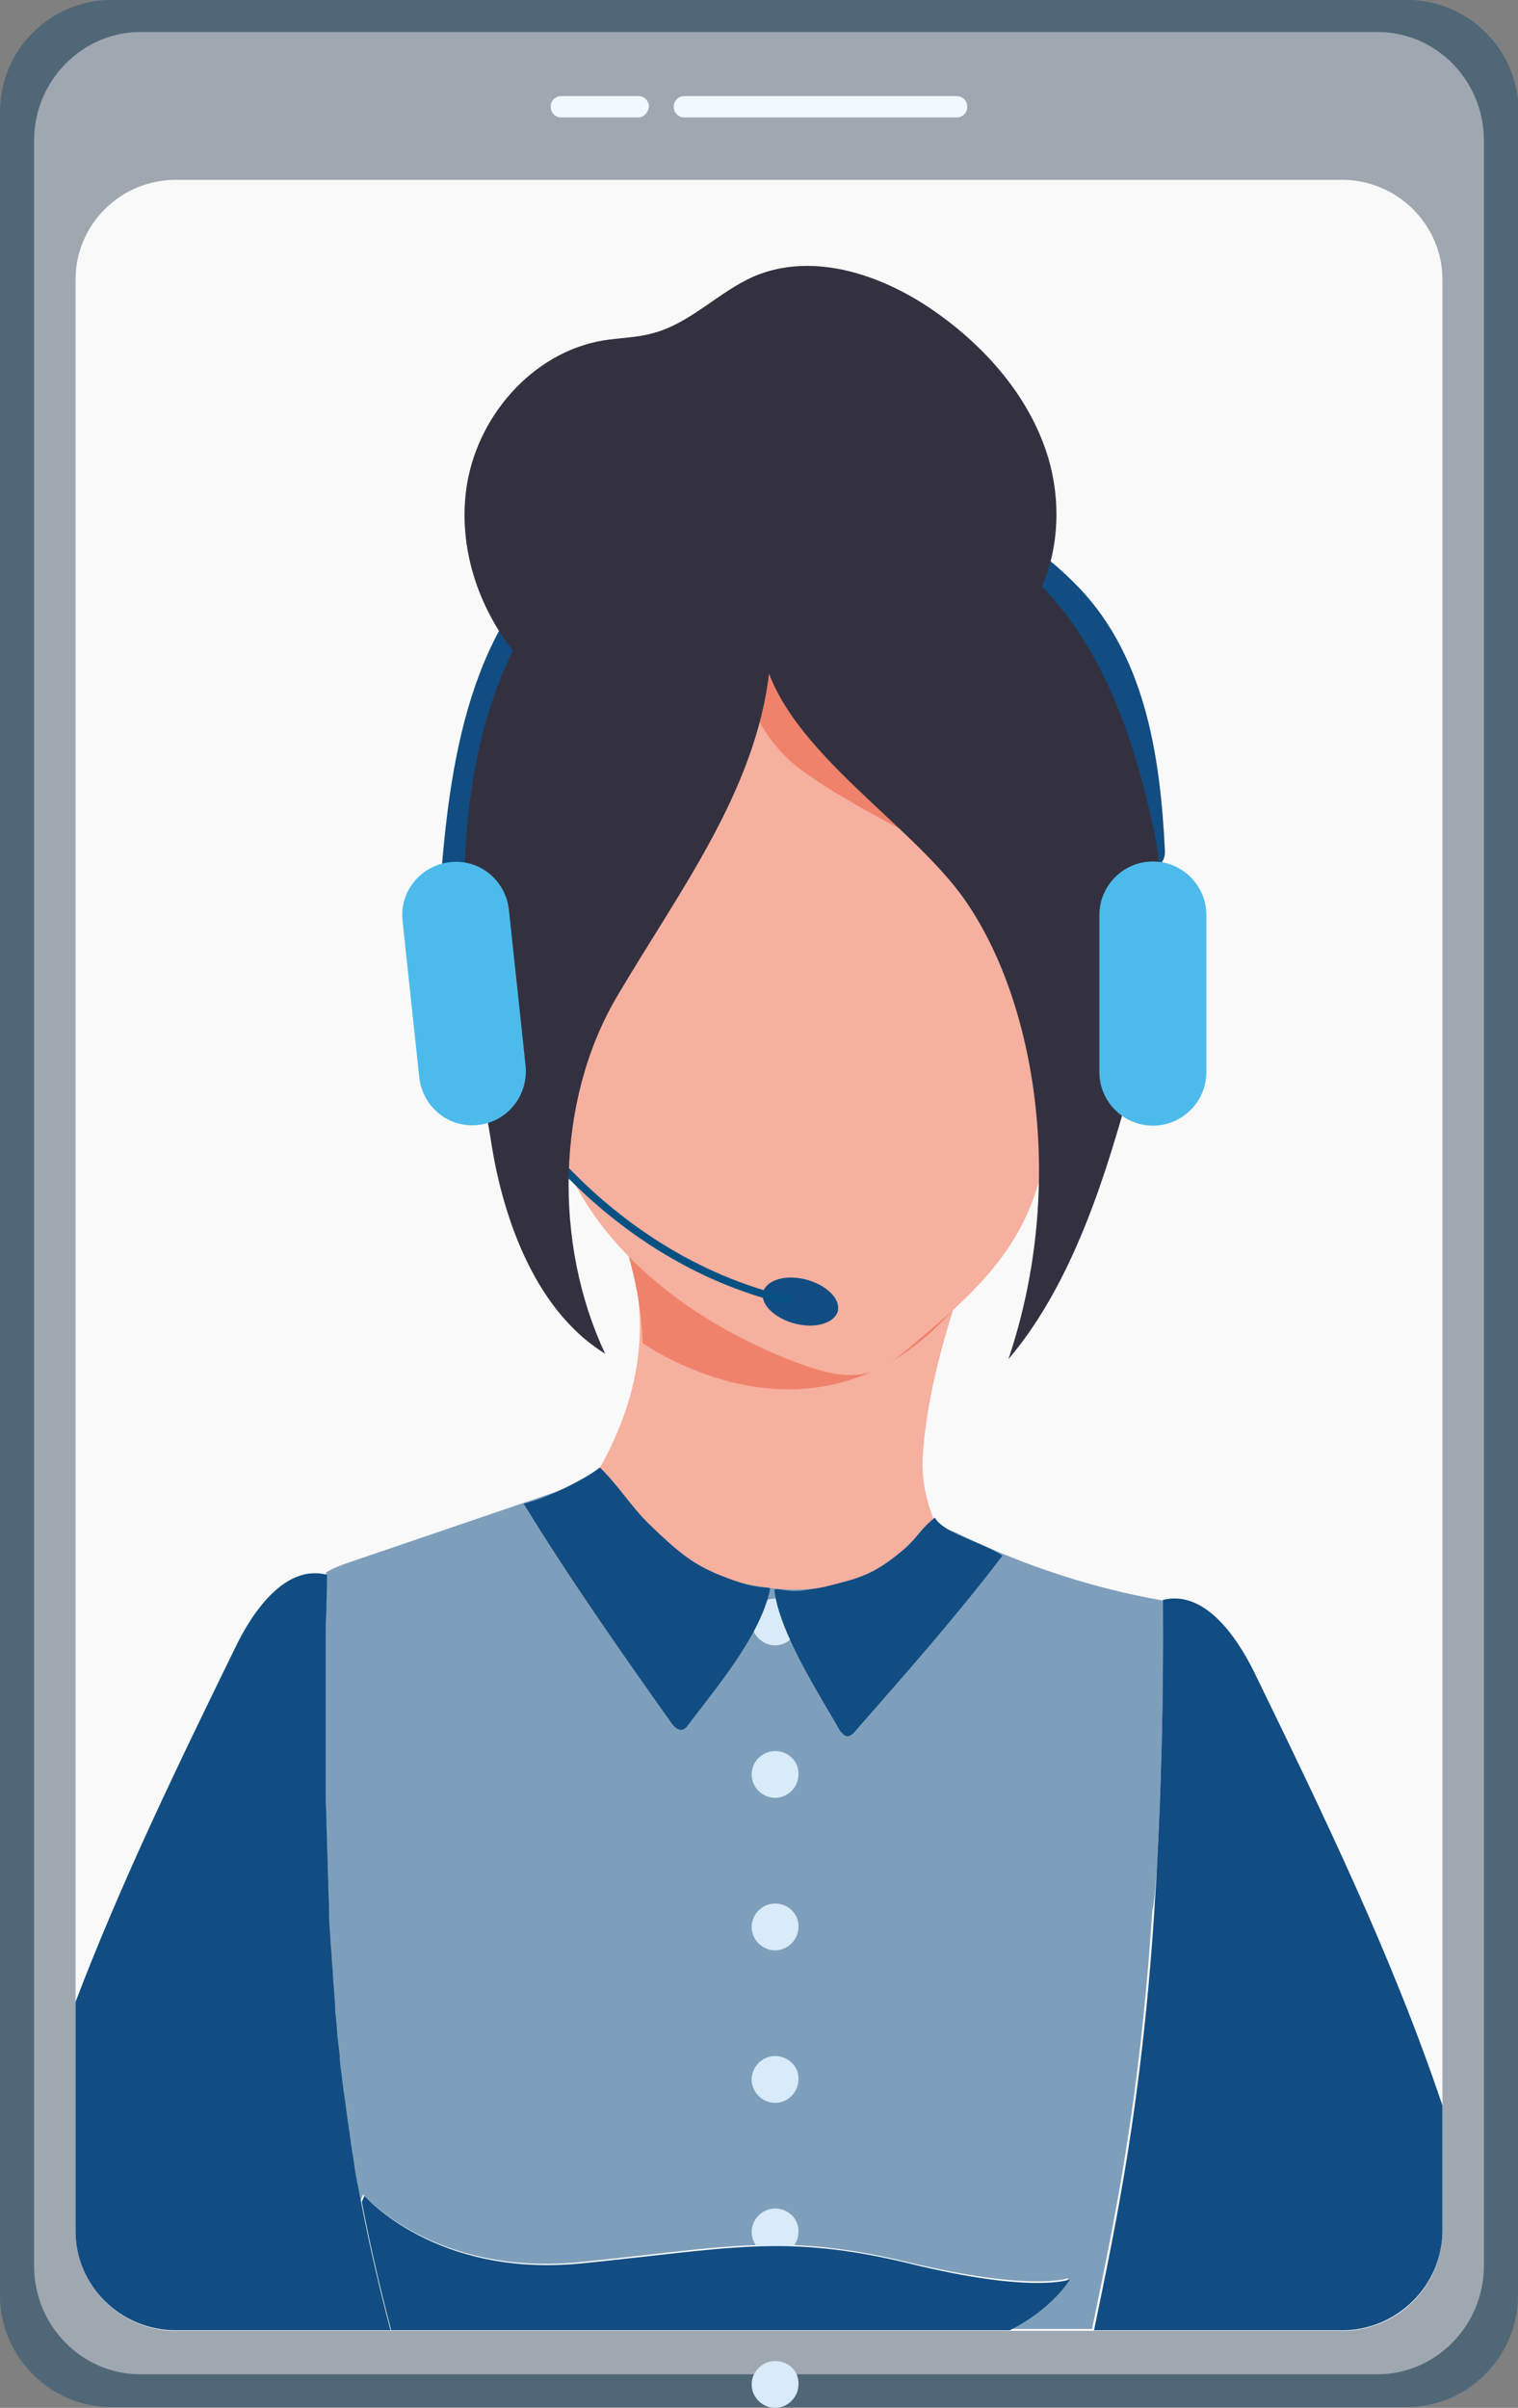 <svg enable-background="new 0 0 227 360" height="360" viewBox="0 0 227 360" width="227" xmlns="http://www.w3.org/2000/svg"><rect x="0" y="0" width="227" height="360" fill="#808080" stroke="none"/><g clip-rule="evenodd" fill-rule="evenodd" transform="translate(0 .386)"><path d="m227 342.8c0 9.2-7.5 16.7-16.7 16.7h-193.6c-9.2 0-16.7-7.5-16.7-16.7v-326.5c0-9.2 7.5-16.7 16.7-16.7h193.7c9.2 0 16.7 7.5 16.7 16.7v326.5z" fill="#506777"/><path d="m221.9 338.4c0 8.9-7.2 16.2-15.9 16.2h-185c-8.8 0-15.9-7.3-15.9-16.2v-317.8c0-8.9 7.2-16.2 15.9-16.2h185c8.8 0 15.9 7.3 15.9 16.2z" fill="#9fa7b1"/><path d="m215.7 333.2c0 8.2-6.7 14.9-15 14.9h-174.4c-8.2 0-15-6.7-15-14.9v-291.8c0-8.2 6.7-14.9 15-14.9h174.4c8.2 0 15 6.7 15 14.9z" fill="#f9f9f9"/></g><path clip-rule="evenodd" d="m86.5 171.3c13.1 20.1 12.5 38-3.8 58.5 8.4 4 20 11.4 27.1 17.4 3.3 2.7 6.4 5.7 10.2 7.6 9 4.6 27.6 0 33.9-7.9-7.6-8.3-16.7-18.2-15.9-29.4s4.5-22 8.2-32.6" fill="#f6b09f" fill-rule="evenodd"/><path clip-rule="evenodd" d="m90.4 178.1s5.4 10.8 5.7 22.7c0 0 25.9 18.6 46.6-5.2l2.9-9.3" fill="#f0826c" fill-rule="evenodd"/><path clip-rule="evenodd" d="m138.9 100.1c9.6-.2 17.8 7.8 20.7 16.6s1.8 18.4.7 27.6c-.7 5.6-1.4 11.3-2.1 16.9-1 7.8-2 15.8-5.8 22.7-3.8 7-10.1 12.3-16.2 17.4-2 1.7-4.1 3.4-6.6 4-3.2.8-6.6-.2-9.7-1.3-17.6-6.4-34.2-19.6-37.6-37.4-1.7-8.8-1.2-65.3-6.1-72.8" fill="#f6b09f" fill-rule="evenodd"/><path clip-rule="evenodd" d="m125.3 196c-.5 1.8-3.3 2.7-6.4 1.9s-5.2-2.9-4.8-4.7c.5-1.8 3.3-2.7 6.4-1.9s5.2 2.9 4.8 4.7" fill="#114d82" fill-rule="evenodd"/><path clip-rule="evenodd" d="m108.7 90.5s.6 17 11.1 24.6c11.2 8.2 25.8 12.9 30.1 19.9s-18.4-42.3-18.4-42.3l-12.1-7.5" fill="#f0826c" fill-rule="evenodd"/><path d="m74.3 161.6s14.3 26.2 44.1 33" fill="none" stroke="#065182" stroke-width="1.13"/><path clip-rule="evenodd" d="m71 140.4c1.1-16.8 2-37.9 14-51.1 10.4-11.4 28.4-16.3 43.3-13 9.7 2.1 20.1 7.3 27.5 14.2 10 9.5 12 23.6 12.6 36.7.2 3.7 6 3.7 5.8 0-.7-14.4-3-29.8-13.8-40.3-9-8.9-22.2-15-34.6-16.9-15.6-2.4-34 3.6-44.8 15.3-13.3 14.4-14.5 36.7-15.7 55.2-.4 3.7 5.4 3.7 5.7-.1" fill="#114d82" fill-rule="evenodd"/><path clip-rule="evenodd" d="m172.6 124.4c-2.8-13.3-7.4-27.1-16.8-36.7 2.6-5.9 2.8-12.9 1-19.1-2.6-8.8-8.9-16.2-16.4-21.6-8-5.8-18.6-9.5-27.6-5.7-5.3 2.3-9.5 7-15.1 8.5-2.5.7-5 .7-7.5 1.1-10.7 1.8-19.1 11.6-20.5 22.4-1.1 8.5 1.7 17.2 7 24-.2.4-.4.8-.6 1.2-7.1 15.5-7.4 33.2-6.1 50.3.6 8.6 2.2 13.8 3.5 22.3 1.5 9.4 5.8 24.4 17 31.3-7.7-16.3-7.4-37.8 1.7-53.3s20.7-30.6 22.8-48.4c4.6 12.3 20.7 22.4 28.6 32.9 11.1 15 16.1 43.2 7.2 69.6 12.2-14.3 16.7-36.5 20-46.7 1.5-4.7 2-9.9 2.5-14.8.4-5.9.5-11.5-.7-17.3" fill="#33313f" fill-rule="evenodd"/><path clip-rule="evenodd" d="m71.5 168.2c-4.4.5-8.3-2.7-8.8-7.1l-2.5-23.4c-.5-4.4 2.7-8.3 7.1-8.8s8.3 2.7 8.8 7.1l2.5 23.4c.4 4.4-2.7 8.3-7.1 8.8" fill="#4cbbec" fill-rule="evenodd"/><path clip-rule="evenodd" d="m172.4 168.3c-4.4 0-8-3.6-8-8v-23.5c0-4.4 3.6-8 8-8s8 3.6 8 8v23.5c0 4.4-3.6 8-8 8" fill="#4cbbec" fill-rule="evenodd"/><path d="m173 279.4c.6-11.4 1-24.4.9-39.6v-.5c-10.3-1.8-20.4-5.1-29.8-9.6-1.6-.8-3.4-1.6-5.2-1.1-1.3.4-2.2 1.6-3.2 2.5-6.5 6.8-16.8 7.8-25.8 5.3s-16.9-8-23.1-15.1l-.3.6c-11.4 3.9-22.9 7.8-34.3 11.7-1.2.4-2.5.9-3.6 1.6h.2v.6c0 1.7-.1 3.4-.1 5 0 1.3-.1 2.6-.1 3.8v4.2 4.2 3.8 4.1 3.7 3.7c0 1.2 0 2.4.1 3.5 0 1.2 0 2.4.1 3.5 0 1.1.1 2.2.1 3.3s.1 2.2.1 3.3.1 2.1.1 3.2c0 1 .1 2 .1 3 .1 1 .1 2 .2 3 .1.9.1 1.9.2 2.8.1 1 .1 1.9.2 2.9.1.9.1 1.8.2 2.6.1.9.2 1.8.2 2.7.1.8.1 1.7.2 2.5.1.9.2 1.7.3 2.5s.2 1.6.2 2.3l.3 2.4c.1.7.2 1.4.3 2.1.1.8.2 1.5.3 2.3.1.7.2 1.3.3 2s.2 1.5.3 2.2c.1.6.2 1.2.3 1.9s.2 1.4.3 2.1c.1.6.2 1.2.3 1.7.1.7.2 1.3.4 2 .1.3.1.6.2.9l.4-.9s10.6 12.3 32.5 10.1 30.2-4.5 48.9 0c18.6 4.5 24.1 2.4 24.1 2.4s-2.6 4.4-9 7.6h12.5c3.3-16 7.1-33.6 9-62.4.4-1.9.5-4.1.7-6.4z" fill="#7e9fbb"/><path d="m26.3 348.4h32.1c-1.5-5.7-3-11.9-4.4-19.2-.1-.3-.1-.6-.2-.9-.1-.6-.2-1.3-.4-2-.1-.6-.2-1.2-.3-1.7-.1-.7-.2-1.4-.3-2.1-.1-.6-.2-1.2-.3-1.9s-.2-1.4-.3-2.2c-.1-.6-.2-1.3-.3-2-.1-.8-.2-1.5-.3-2.3-.1-.7-.2-1.4-.3-2.1-.1-.8-.2-1.6-.3-2.4s-.2-1.5-.2-2.3c-.1-.8-.2-1.7-.3-2.5s-.1-1.6-.2-2.5-.2-1.8-.2-2.7c-.1-.9-.1-1.7-.2-2.6s-.1-1.9-.2-2.9c-.1-.9-.1-1.9-.2-2.8-.1-1-.1-2-.2-3s-.1-2-.1-3c0-1.1-.1-2.1-.1-3.2s-.1-2.2-.1-3.3-.1-2.2-.1-3.3-.1-2.3-.1-3.5-.1-2.3-.1-3.5 0-2.5 0-3.7 0-2.4 0-3.7 0-2.7 0-4.1c0-1.3 0-2.5 0-3.8 0-1.4 0-2.8 0-4.2s0-2.8 0-4.2c0-1.2 0-2.5.1-3.8 0-1.7.1-3.3.1-5v-.6c-.1 0-.1 0-.2 0-6-1.4-10.8 5.3-13.5 10.9-8.5 17.4-17 34.9-23.9 53v34.3c0 8.1 6.7 14.8 15 14.8z" fill="#114d82"/><path d="m215.7 333.5v-18.7c-7.5-22.3-17.8-43.5-28.1-64.7-2.8-5.7-7.6-12.4-13.7-10.9v.1.5c.1 15.2-.3 28.2-.9 39.6-.1 2.3-.3 4.5-.4 6.6-1.9 28.7-5.7 46.4-9 62.4h37.1c8.2 0 15-6.7 15-14.9z" fill="#114d82"/><g clip-rule="evenodd" fill-rule="evenodd"><path d="m115.9 246c1.9 0 3.5-1.6 3.5-3.5s-1.6-3.5-3.5-3.5-3.5 1.6-3.5 3.5 1.6 3.5 3.5 3.5" fill="#d9eaf8"/><path d="m115.9 261.8c-1.9 0-3.5 1.6-3.5 3.5s1.6 3.5 3.5 3.5 3.5-1.6 3.5-3.5c.1-1.9-1.5-3.5-3.5-3.5" fill="#d9eaf8"/><path d="m115.9 284.6c-1.9 0-3.5 1.6-3.5 3.5s1.6 3.5 3.5 3.5 3.5-1.6 3.5-3.5c.1-1.9-1.5-3.5-3.5-3.5" fill="#d9eaf8"/><path d="m115.9 307.4c-1.9 0-3.5 1.6-3.5 3.5s1.6 3.5 3.5 3.5 3.5-1.6 3.5-3.5c.1-1.9-1.5-3.5-3.5-3.5" fill="#d9eaf8"/><path d="m115.9 353c-1.9 0-3.5 1.6-3.5 3.5s1.6 3.5 3.5 3.5 3.5-1.6 3.5-3.5c.1-2-1.5-3.5-3.5-3.5" fill="#d9eaf8"/><path d="m115.9 330.2c-1.9 0-3.5 1.6-3.5 3.5s1.6 3.5 3.5 3.5 3.5-1.6 3.5-3.5c.1-1.9-1.5-3.5-3.5-3.5" fill="#d9eaf8"/><g fill="#f1f8fe" transform="translate(42.046 7.662)"><path d="m53.4 9.9h-11.5c-.9 0-1.6-.7-1.6-1.6s.7-1.6 1.6-1.6h11.5c.9 0 1.6.7 1.6 1.6-.1.9-.8 1.6-1.6 1.6"/><path d="m101 9.9h-40.7c-.9 0-1.6-.7-1.6-1.6s.7-1.6 1.6-1.6h40.7c.9 0 1.6.7 1.6 1.6s-.7 1.6-1.6 1.6"/></g><path d="m102.1 258.6c.3-.1.6-.4.8-.7 4.3-5.7 10.6-13.1 12.2-20 .2-.9-.1-.2-3.4-1-1.3-.3-4.7-1.6-5.2-1.9-2.9-1.3-5.1-2.9-9.4-7.1-2.7-2.6-4.7-5.9-7.4-8.5-2.2 1.8-8.4 4.8-11.4 5.4 6.8 11.1 14.5 22.1 22.1 32.8.4.6 1.1 1.2 1.7 1" fill="#114d82"/><path d="m126.4 259.5c.6.3 1.2-.3 1.6-.8 7.7-8.8 14.8-16.8 21.9-26.1-2.6-1.9-8.8-3.3-10.1-5.7-2.6 2.1-2.6 3.2-5.3 5.3-4.2 3.4-6.2 3.8-11.4 5.1-.5.1-1.6.3-3.1.5-2.7.3-4.2-.6-4.2 0 .8 6.4 6.7 15.5 9.9 21.1.3.2.4.5.7.6" fill="#114d82"/></g><path d="m151 348.4c6.4-3.2 9-7.6 9-7.6s-5.5 2.2-24.1-2.4c-18.6-4.5-26.9-2.2-48.9 0-21.9 2.2-32.5-10.1-32.5-10.1l-.4.9c1.4 7.3 2.9 13.5 4.4 19.2z" fill="#114d82"/></svg>